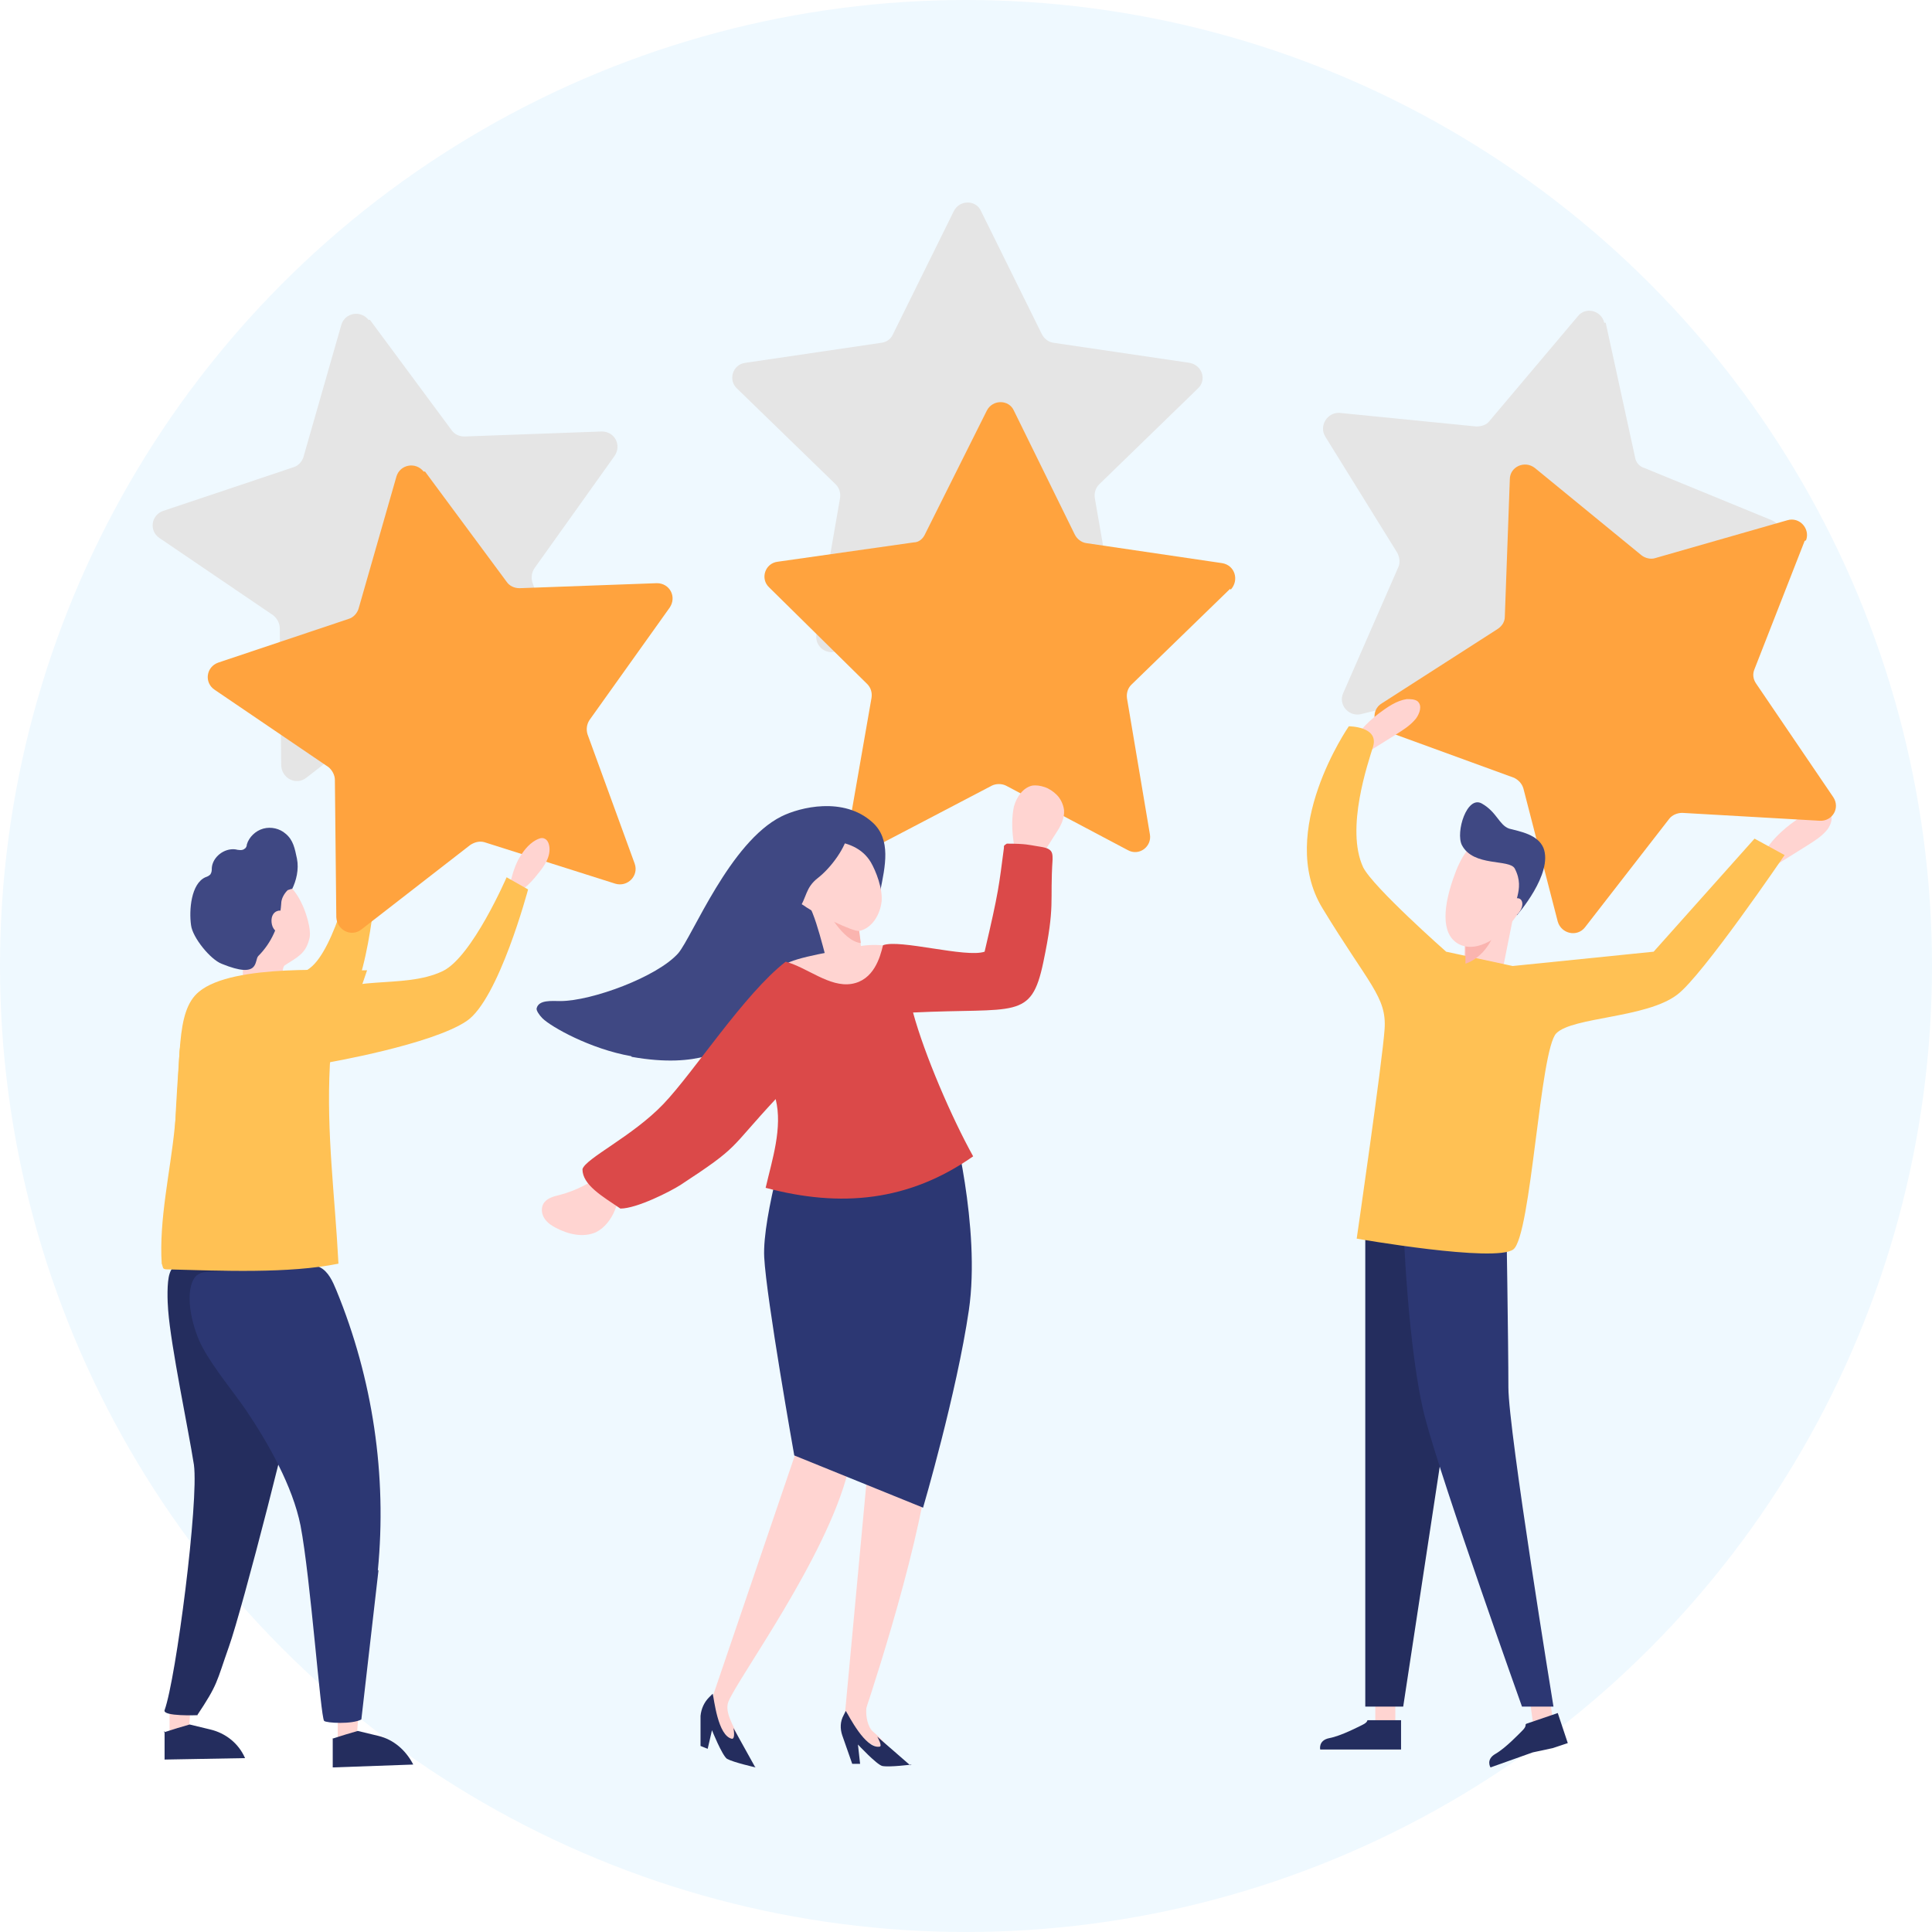 <?xml version="1.0" encoding="UTF-8"?>
<svg id="artwork" xmlns="http://www.w3.org/2000/svg" viewBox="0 0 270 270">
  <defs>
    <style>
      .cls-1 {
        fill: #2c3773;
      }

      .cls-2 {
        fill: #db4949;
      }

      .cls-3 {
        fill: #fab4af;
      }

      .cls-4 {
        fill: #ffd4d1;
      }

      .cls-5 {
        fill: #ffa33e;
      }

      .cls-6 {
        fill: #242d5e;
      }

      .cls-7 {
        fill: #eff9ff;
      }

      .cls-8 {
        fill: #e5e5e5;
      }

      .cls-9 {
        fill: #ffc154;
      }

      .cls-10 {
        fill: #3f4883;
      }
    </style>
  </defs>
  <circle class="cls-7" cx="135" cy="135" r="135"/>
  <path class="cls-8" d="m224.4,45.1l4.1,18.8c.1.7.6,1.3,1.3,1.5l17.8,7.3c1.6.7,1.8,2.9.3,3.8l-16.6,9.7c-.6.4-1,1-1.1,1.7l-1.4,19.2c-.1,1.8-2.2,2.6-3.6,1.4l-14.4-12.8c-.5-.5-1.2-.6-1.9-.5l-18.7,4.6c-1.7.4-3.2-1.3-2.5-2.9l7.7-17.6c.3-.6.2-1.4-.1-2l-10.1-16.3c-.9-1.5.3-3.4,2-3.3l19.1,1.9c.7,0,1.4-.2,1.8-.7l12.4-14.7c1.1-1.4,3.3-.8,3.7.9Z"/>
  <path class="cls-8" d="m137.1,29.5l8.5,17.2c.3.6.9,1.1,1.6,1.2l19,2.8c1.8.3,2.5,2.4,1.2,3.6l-13.8,13.4c-.5.5-.7,1.2-.6,1.9l3.3,19c.3,1.7-1.5,3.1-3.1,2.3l-17-8.9c-.6-.3-1.4-.3-2,0l-17,8.9c-1.6.8-3.4-.5-3.1-2.3l3.3-19c.1-.7-.1-1.4-.6-1.9l-13.8-13.4c-1.3-1.2-.6-3.4,1.2-3.6l19-2.8c.7-.1,1.3-.5,1.6-1.2l8.5-17.2c.8-1.6,3.1-1.6,3.8,0Z"/>
  <path class="cls-8" d="m51.7,44.7l11.4,15.4c.4.6,1.1.9,1.8.9l19.2-.7c1.8,0,2.8,1.9,1.8,3.4l-11.2,15.7c-.4.6-.5,1.3-.3,2l6.6,18.1c.6,1.7-1,3.3-2.7,2.8l-18.3-5.8c-.7-.2-1.4,0-2,.4l-15.2,11.8c-1.4,1.1-3.4.1-3.5-1.7l-.2-19.2c0-.7-.4-1.4-.9-1.8l-15.9-10.8c-1.5-1-1.2-3.2.5-3.8l18.2-6.1c.7-.2,1.2-.8,1.4-1.4l5.3-18.5c.5-1.7,2.7-2.1,3.8-.7Z"/>
  <path class="cls-9" d="m29.9,151c-2.2.4-3.5,12.7-5.3,11.1-.6-.5.4-13.4.5-15.2.1-1.2.6-2.9,1.3-3.8,3.7-5,11.9-4.1,16.9-7.8,3.6-2.7,6.2-14.6,6.2-14.6l3.2,1s-1,15.9-4.8,19.7c-4.1,4.2-18,9.5-18,9.5Z"/>
  <polygon class="cls-4" points="47.2 239.2 47.2 243.5 49.8 243.5 50.2 238.2 47.2 239.2"/>
  <polygon class="cls-4" points="23.7 238.8 23.7 243.1 26.3 243.1 26.7 237.8 23.7 238.8"/>
  <path class="cls-6" d="m46.5,243v4c.1,0,11.2-.4,11.2-.4,0,0,.1,0,0-.1h0c-1-1.9-2.7-3.4-4.8-3.9l-2.9-.7-1.7.5-1.9.6Z"/>
  <path class="cls-6" d="m23,241.9v4c0,0,11.2-.2,11.2-.2,0,0,.1,0,0-.1h0c-.9-2-2.7-3.4-4.8-3.9l-2.9-.7-1.7.5-1.9.6Z"/>
  <path class="cls-6" d="m27.5,239.8c3-4.5,2.7-4.6,4.5-9.7,1.8-5,9.3-34.1,9.8-38.3.3-2.9.2-10.9-.3-11.9-.7-1.3-2.1-2.1-3.5-2.8-2.4-1.1-5-1.9-7.6-1.7-2.6.3-5.9.1-6.7,2.6-.4,1.2-.3,3.9-.2,5.1.4,5.2,2.8,16.5,3.6,21.6.7,5.1-2.5,29.9-4.1,34.3-.3.9,4.6.7,4.6.7Z"/>
  <path class="cls-4" d="m39.8,123.3c1.8,1.1,3,4,3.4,6.1.1.6.2,1.3,0,1.9-.5,2-1.7,2.5-3.4,3.6-.5.3-.3,2.7-.4,3.3-.1.6-1.4-.3-1.8.2-.4.5-1.9,1.5-2.4,1.2-1.7-1.2-1.2-4.7-1.2-6.7,0-.7,0-1.4.5-2,.4-.6,1.2-.9,1.8-.6.1,0,.3.2.4.2.1,0,.2,0,.3-.2.5-.5.6-1.4.6-2.1s-.2-1.5,0-2.3c.1-.7.7-1.5,1.4-1.6l.7-.9Z"/>
  <path class="cls-10" d="m40.8,124.3c.6-1.2,1-2.8.7-4.3-.3-1.4-.5-2.6-1.6-3.5-.8-.7-2-1-3.1-.7-1.1.3-2,1.2-2.3,2.2,0,.2-.1.5-.3.6-.3.3-.9.2-1.3.1-1.6-.2-3.2,1.1-3.3,2.6,0,.3,0,.6-.2.9-.2.2-.4.3-.7.4-2,.9-2.3,4.6-2,6.7.2,1.7,2.7,4.8,4.3,5.4,5.4,2.2,4.5-.5,5.1-1.1,1.8-1.8,3-4.3,3.2-7.3,0-.7.4-1.4.9-1.9l.6-.2Z"/>
  <path class="cls-1" d="m52.8,219.5c1.3-13.3-.7-26.8-5.8-39.2-.5-1.2-1.1-2.6-2.3-3.2-.7-.4-1.6-.4-2.4-.4-3.5-.2-7.1-.3-10.5.8-1.7.5-3.8-.3-4.7,1.2-1.4,2.4-.1,7.2,1.2,9.6,1.7,3.1,4.1,5.9,6.1,8.8,3.1,4.6,6.5,10.6,7.6,16.1,1.4,7.3,2.8,26.8,3.3,27.3.3.3,3.9.5,5.2-.2l2.4-20.9Z"/>
  <path class="cls-4" d="m38,129.2c.2.9,1,1.4,1.7,1.2.7-.2,1-1,.8-1.9-.2-.9-1-1.4-1.7-1.2-.7.2-1,1-.8,1.9Z"/>
  <path class="cls-9" d="m46.8,146.4c-.4.5-.7,2-.7,2.4-.5,9.7.7,18.1,1.2,27.8-6.9,1.4-16.3,1-23.8.8-.3,0-.6,0-.7-.2-.1-.2-.1-.4-.2-.6-.4-6.1,1.2-12.9,1.8-18.9,1-9.4,0-16.3,3.4-19.1,4.8-4,19.6-2.9,23.5-3,0,0-2.8,8.4-4.4,10.9Z"/>
  <path class="cls-5" d="m59.4,65.9l11.4,15.4c.4.6,1.1.9,1.8.9l19.2-.7c1.8,0,2.8,1.9,1.8,3.4l-11.2,15.7c-.4.6-.5,1.3-.3,2l6.6,18.1c.6,1.7-1,3.3-2.7,2.8l-18.3-5.8c-.7-.2-1.4,0-2,.4l-15.2,11.8c-1.4,1.1-3.4.1-3.5-1.7l-.2-19.2c0-.7-.4-1.4-.9-1.8l-15.9-10.8c-1.5-1-1.2-3.2.5-3.8l18.2-6.1c.7-.2,1.2-.8,1.4-1.4l5.3-18.5c.5-1.7,2.7-2.1,3.8-.7Z"/>
  <path class="cls-4" d="m71.2,123.8c.3-1.2.6-2.4,1.2-3.6.6-1.1,1.4-2.2,2.5-2.8.4-.2.8-.4,1.2-.2.5.2.7.9.7,1.5,0,1.5-1.1,2.8-2.1,4-.6.7-1.3,1.4-2.1,1.9-.2.1-.5.3-.8.2-.3,0-.5-.3-.5-.6v-.4Z"/>
  <path class="cls-9" d="m45.7,148.5c-2.2,0-1-1.4-2.5-3.3-.5-.6-.9-1.4-.9-2.2,0-1.2.7-2.2,1.5-2.9,4.6-4.2,12.5-1.7,18.1-4.4,4.1-2,8.9-13.1,8.9-13.1l3,1.7s-4.1,15.4-8.6,18.4c-4.9,3.3-19.4,5.8-19.4,5.8Z"/>
  <path class="cls-5" d="m171.9,82.3l-13.8,13.4c-.5.5-.7,1.2-.6,1.9l3.2,19c.3,1.7-1.5,3.1-3.1,2.2l-17-9c-.6-.3-1.4-.3-2,0l-17,8.9c-1.6.8-3.4-.5-3.1-2.3l3.3-18.9c.1-.7-.1-1.4-.6-1.9l-13.7-13.5c-1.3-1.2-.6-3.4,1.2-3.6l19-2.7c.7,0,1.3-.5,1.6-1.2l8.6-17.2c.8-1.6,3.1-1.6,3.8,0l8.5,17.3c.3.6.9,1.1,1.6,1.2l19,2.8c1.8.3,2.4,2.4,1.2,3.7Z"/>
  <path class="cls-4" d="m129.8,204.6c-1.5,13-9.3,35.8-9.3,35.8l-.9-1.1h-1.5c0,.1,3.6-38.7,3.6-38.7,0,0,9.4-9.1,7.9,3.9Z"/>
  <path class="cls-4" d="m112,200.7l-12.4,36.4s0,2.5.1,2.8c.3.4,1.4,3.9,1.5,3.8,0,0,1.7.2,1.7.2.1-.5.3-.8.2-1.3-.5-1.3-1.9-3.3-1.3-4.8,1.4-3.4,13.6-20,16.7-32.1,3.3-12.7-6.4-5.1-6.4-5.1Z"/>
  <path class="cls-4" d="m119.9,242.7c-.4-.2-1.3-1.9-1.5-3.1h0s0,0,0,0v-.7c.7-.4,2.7-.5,2.7-.5-.2,1.7.3,3,.8,3.5s1.9,1.4,2.1,2.7c0,.5-3.6-1.6-4.1-1.8Z"/>
  <path class="cls-6" d="m127.4,246.6s-3.1.4-4.1.2c-.8-.2-3.4-3-3.4-3l.3,2.7h-1.1c0,0-1.4-4-1.4-4-.3-.9-.3-1.9.2-2.8l.3-.6h0s0,0,0,0c0,0,0,0,0,0,.4.6,2.7,5.3,4.7,5,.5,0-.3-1.4-.3-1.4h0s4.6,4,4.6,4Z"/>
  <path class="cls-6" d="m105.6,247s-3.1-.7-4-1.2c-.7-.5-2.1-4-2.1-4l-.6,2.6-1-.4v-4.2c.1-1,.5-1.9,1.2-2.6l.5-.5h0s0,0,0,0c0,0,0,0,0,0,.2.7.7,5.9,2.7,6.3.5,0,.2-1.5.2-1.5h0c0,0,3,5.4,3,5.4Z"/>
  <path class="cls-1" d="m110.5,156.7l22.5-.5s4.1,15.3,2.4,26.9c-1.7,11.6-6.4,27.6-6.4,27.6l-18-7.3s-3.9-21.9-4.2-27.7c-.3-5.8,3.8-19.1,3.8-19.1Z"/>
  <path class="cls-4" d="m142.2,122c0-1.6-.4-3.1-.6-4.7-.2-1.6-.2-3.2.1-4.6.4-1.4,1.3-2.6,2.5-2.9.6-.1,1.2,0,1.8.2.6.2,1.2.6,1.7,1.1.5.5.9,1.3,1,2.1.1,1.2-.5,2.3-1.1,3.2-.7,1.1-1.4,2.2-2.1,3.3-.2.3-.4.5-.6.8-.7.8-1.8,1-2.8,1.1v.3Z"/>
  <path class="cls-4" d="m84.4,163.9c-1.8,1.4-3.9,2.5-6.2,3.1-.9.2-1.9.5-2.3,1.3-.3.6-.2,1.4.2,2s1,1,1.6,1.3c1.7.9,3.8,1.4,5.6.6,1.2-.6,2.1-1.8,2.6-3,.3-.7.5-1.6.3-2.3-.3-.9-1.3-1.5-1.7-2.4v-.5Z"/>
  <path class="cls-10" d="m88.2,147.6c-5.7-1-11.2-4.1-12.4-5.3-.4-.4-.9-1.1-.8-1.4.3-1.2,2.1-1,3.3-1,4.4,0,13.6-3.4,16.5-6.7,2-2.4,7.2-15.5,14.4-19.1,2.6-1.3,8.7-2.8,12.7.8,2.7,2.4,1.8,6.2,1.1,9.7l-3.4-1.9c-1.1,1.2-.3-.9-1.8-.4-2.2.7-3,3.5-2.4,5.7.3,1.2.9,2.5.8,3.7h0c-.4,3.4-1.7,6.9-4.5,8.7-2.5,1.6-5.4,4.1-8.1,5.2-2.2.8-5.7,3.8-15.3,2.1Z"/>
  <path class="cls-4" d="m126.1,132.7c-3.2-1-5.3-.7-8.4,0-1.8.4-8.4,1.4-8.4,2.6,0,1.4,1.2,3.7,2.5,4.2,1.3.6,2.8.5,4.3.4,2.1-.2,4.2-.6,6-1.8,1.7-1.2,3.7-2.7,3.5-4.8l.5-.8Z"/>
  <path class="cls-2" d="m140.3,118.5c-.7,5.3-.7,6-2.7,14.5-2.6.9-11.9-1.8-14.2-.9-.4,1.7-1.3,4.9-4.4,5.4s-6.2-2.3-9.2-3.1c-5.8,4.5-12.8,15.4-17.1,19.9s-10.9,7.6-11.3,9.1c0,2.2,2.8,3.8,5.3,5.5,2.3,0,7-2.4,8.4-3.3,8.4-5.5,6.6-4.8,13.3-12,1,4-.5,8.5-1.4,12.4,10.5,2.8,20,1.9,29-4.4-3-5.4-6.8-14.2-8.4-20.1,14.4-.7,16.5,1.1,18.2-7s.9-8.3,1.3-14.4c0-.6,0-1.1-.5-1.4-.4-.3-1.5-.4-2-.5-.7-.1-1.2-.3-3.9-.3-.1.1-.4.2-.4.4Z"/>
  <path class="cls-4" d="m113,126.4c1.5,2.7,2.7,9.4,3.3,10,.4.4,4,1.2,4.3.2.3-1.1-.6-5.8-.5-6.9l-7-3.3Z"/>
  <path class="cls-3" d="m115.4,126.9s2.3,4.6,4.9,4.9l-.5-3.6-4.4-1.3Z"/>
  <path class="cls-4" d="m123.2,126c-.2,1.8-1.3,3.7-3.1,4.1-.8.2-6.4-2.6-7.4-3.3-.9-.7-2.1-1-2.9-1.8-1-1-1.3-2.6-.8-3.9.4-1.3,1.5-2.4,2.8-3,1.3-.6,2.7-.8,4.2-.6,2.4.2,4.5,1,5.7,3,.7,1.2,1.7,3.7,1.5,5.6Z"/>
  <path class="cls-10" d="m118.6,116.1c-.3,2.3-2.5,5.2-4.3,6.6-1.8,1.4-1.5,2.7-2.8,4.6-.4.6-2.6.3-3.1.9-1.2,1.8-3.4,2.8-5.6,3.1-.4,0-.8.1-1.2,0-1-.3.7-.5.6-1.6,0-2-1-4.6.4-6,1.5-1.3,3.2-2.4,4.3-4.1.6-.9,1.1-2,1.9-2.8,1.5-1.6,4-1.6,6.2-1.6,1.2,0,2.4,0,3.6,0v.8Z"/>
  <path class="cls-4" d="m246.1,120.4c.6-2.1,2.3-3.8,4.1-5.2,1.2-.9,2.5-1.8,3.9-2,.5,0,1.1,0,1.5.3.7.6.3,1.7-.2,2.4-.8,1-1.8,1.6-2.9,2.3-1.3.8-2.7,1.7-4,2.5-.5.3-.9.6-1.5.6-.5,0-1-.9-1-.9Z"/>
  <path class="cls-5" d="m252.2,75.6l-7,17.9c-.3.7-.2,1.4.2,2l10.8,15.9c1,1.5-.1,3.4-1.9,3.3l-19.2-1.1c-.7,0-1.4.3-1.8.8l-11.8,15.2c-1.1,1.4-3.3.9-3.8-.8l-4.8-18.6c-.2-.7-.7-1.2-1.3-1.5l-18.1-6.6c-1.7-.6-1.9-2.9-.4-3.8l16.2-10.4c.6-.4,1-1,1-1.7l.7-19.2c0-1.8,2.1-2.7,3.5-1.6l14.9,12.2c.5.4,1.3.6,1.9.4l18.5-5.3c1.7-.5,3.2,1.2,2.6,2.8Z"/>
  <polygon class="cls-4" points="192.2 237.9 192.2 242.3 195 242.3 195 237.6 192.2 237.9"/>
  <path class="cls-6" d="m191.1,240.4h4.7v4.1h-2.2,0s-2.8,0-2.8,0h-6.3s-.3-1.3,1.3-1.6c1.6-.3,4.1-1.6,4.7-1.9.6-.3.6-.6.6-.6Z"/>
  <polygon class="cls-6" points="200.5 170.1 190.8 170.1 190.8 238.5 196.1 238.5 204.9 180.7 200.5 170.1"/>
  <polygon class="cls-4" points="213.8 237.6 214.4 242 217.2 241.5 216.5 236.9 213.8 237.6"/>
  <path class="cls-6" d="m213.3,240.9l4.4-1.5,1.4,4.2-2.1.7h0s-2.8.6-2.8.6l-5.9,2.1s-.7-1.1.7-1.9c1.4-.8,3.3-2.8,3.8-3.3.5-.5.4-.8.4-.8Z"/>
  <path class="cls-1" d="m196.1,170.7s.6,18.2,3.1,27.6c2.5,9.4,13.5,40.2,13.5,40.2h4.4s-6.3-38.6-6.3-44.6-.3-24.5-.3-24.5l-12.6-2.8-1.9,4.1Z"/>
  <polygon class="cls-4" points="204.6 139.6 204.7 130.5 209.3 129.8 211.5 128 209 140.5 204.6 139.6"/>
  <path class="cls-4" d="m188.6,104.9c.6-2.1,2.3-3.8,4.1-5.2,1.2-.9,2.5-1.8,3.9-2,.5,0,1.1,0,1.5.3.7.6.3,1.7-.2,2.4-.8,1-1.8,1.6-2.9,2.3-1.3.8-2.7,1.7-4,2.5-.5.3-.9.6-1.5.6-.5,0-1-.9-1-.9Z"/>
  <path class="cls-9" d="m189.6,173.1s19.4,3.4,21.9,1.5c2.5-2,3.7-27.9,6-30.2,2.3-2.3,12.6-2.1,16.9-5.4,3.5-2.6,15-19.5,15-19.5l-4.2-2.3-14.1,15.8-19.7,2-9.3-2s-10.2-9-11.6-11.8c-2.5-5.4.7-14.6,1.4-16.9.8-2.8-3.4-2.8-3.4-2.8,0,0-10.2,14.7-3.7,25.4,6.5,10.7,9,12.4,8.7,16.9-.3,4.5-3.9,29.3-3.9,29.3Z"/>
  <path class="cls-3" d="m204.7,134.7s3.9-.9,4.8-6.8c-4.2,2.1-4.7,2.6-4.7,2.6v4.2Z"/>
  <path class="cls-4" d="m212.4,127.3c-2.4,3.8-6.1,6-8.6,4.6s-2.1-5.4-.5-9.7c2.3-6.4,6.1-6,8.6-4.6s2.9,5.8.5,9.7Z"/>
  <path class="cls-10" d="m212,127.9c-1-1.6,1.3-3.4-.3-6.5-.7-1.4-5.8-.2-7.4-3.3-.9-1.8.7-7,2.8-5.8s2.4,3,3.8,3.5c1.5.4,4,.8,4.8,2.7,1.4,3.6-3.7,9.4-3.7,9.4Z"/>
  <ellipse class="cls-4" cx="211.5" cy="127" rx="1.6" ry="1" transform="translate(-18.8 215.4) rotate(-52)"/>
</svg>